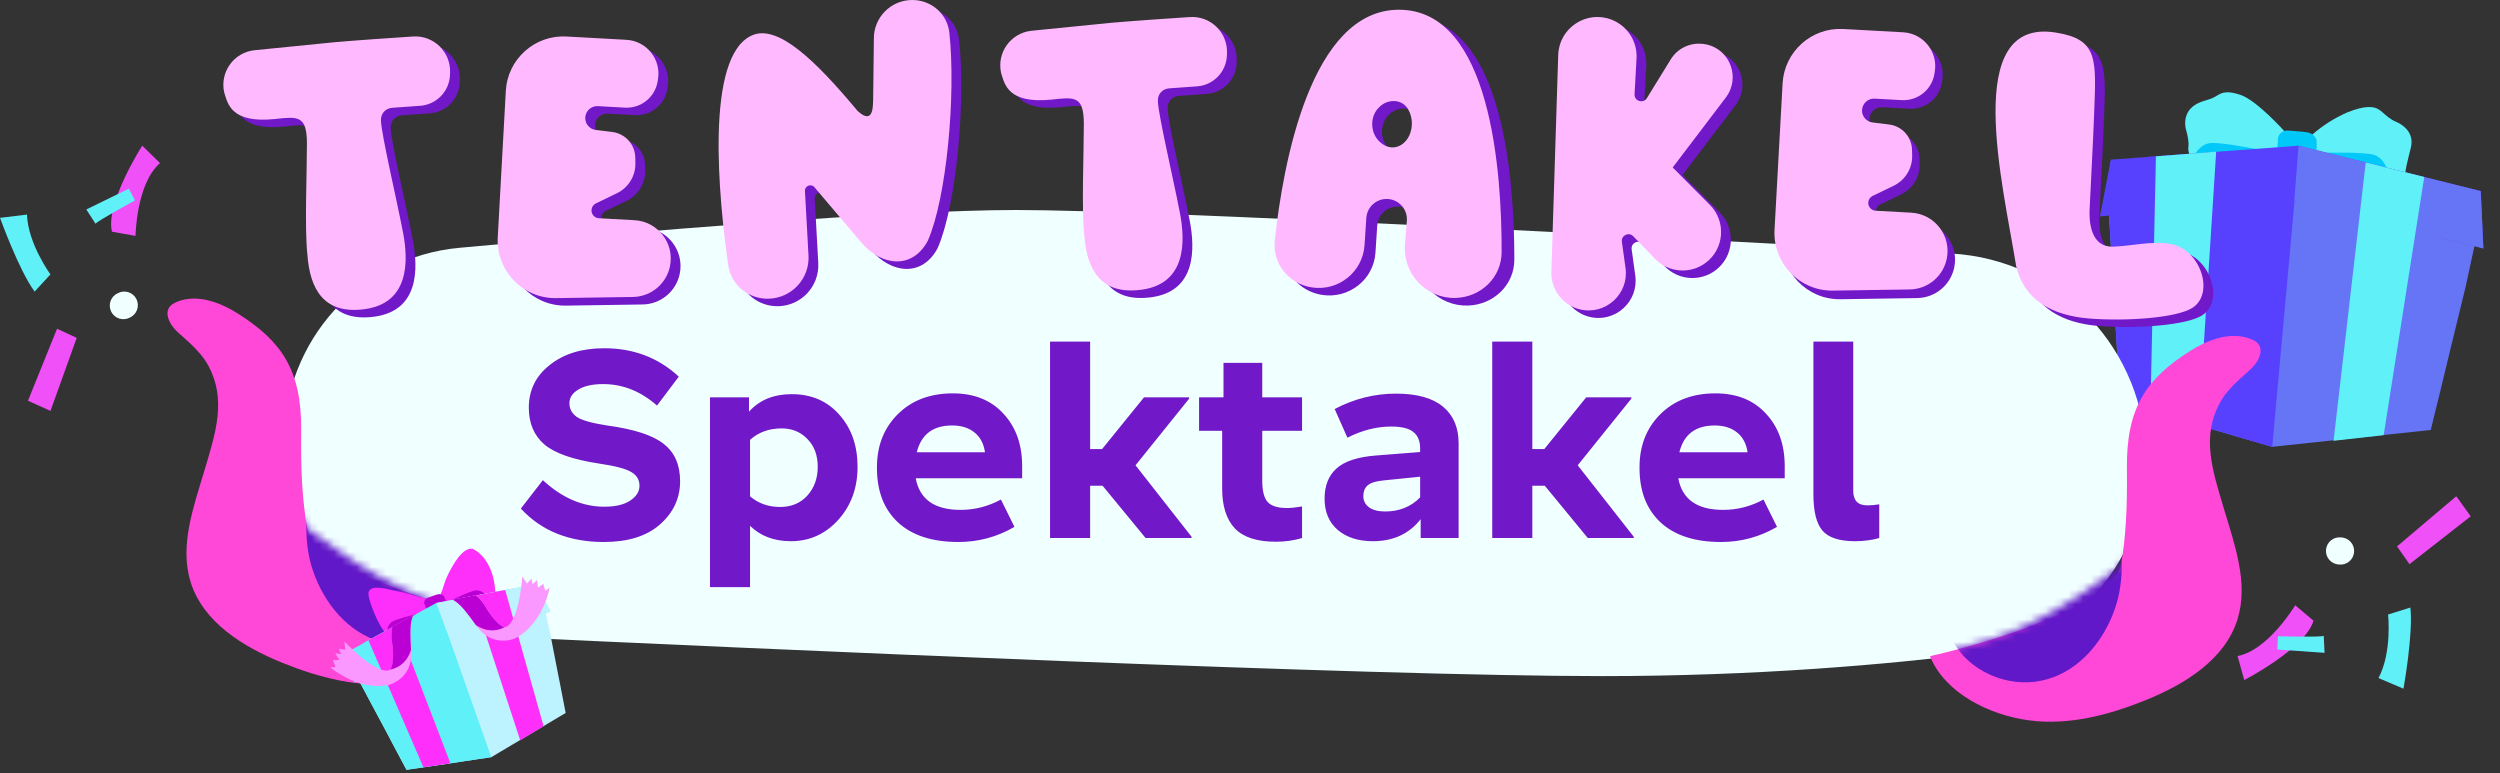 <svg width="333" height="103" viewBox="0 0 333 103" fill="none" xmlns="http://www.w3.org/2000/svg">
<rect x="0" y="0" width="333" height="103" fill="#333333" stroke="none"/>
<path d="M294.616 17.192C294.409 18.786 293.264 21.004 291.596 21.751C290.089 22.42 288.902 22.698 288.821 23.584C288.741 24.467 292.828 27.112 297.433 25.321C302.037 23.533 302.697 20.829 303.098 19.753C298.535 16.415 294.616 17.192 294.616 17.192Z" fill="#FF48D8"/>
<path d="M281.094 21.542L280.777 26.35L280.836 27.337L281.366 36.226L281.411 36.999L281.767 43.052V43.068L282.016 47.304L282.113 48.927L282.126 49.134L282.22 50.696L282.275 51.598L282.394 53.636L287.225 55.039L288.751 55.485H288.774L294.983 57.286H295.002L302.65 59.514L310.84 58.644L317.291 57.962L323.778 57.273L324.515 54.243L324.842 52.931L325.285 51.113L326.271 47.029L327.862 40.494L327.93 40.206L328.344 38.515L328.392 38.315L330.21 29.949L316.014 27.02L315.988 19.042L310.934 19.207L310.643 19.217L310.213 19.23L309.964 19.24L308.968 19.275L308.803 19.282L306.281 19.369L302.501 18.425L301.369 18.143L300.667 17.969L286.229 23.624L281.088 21.555L281.094 21.542Z" fill="#6675F6"/>
<path d="M280.792 26.356L280.85 27.343L280.931 28.72L281.109 31.685L281.218 33.593L281.377 36.232L281.422 37.002L281.778 43.058V43.071L282.027 47.31L282.124 48.927L282.137 49.134L282.227 50.696L282.282 51.601L282.402 53.635L286.903 54.945L287.227 55.039L288.753 55.478L292.837 56.672L294.955 57.289H294.977L294.997 57.292L296.539 57.742L302.661 59.527L305.629 26.806L306.23 20.128L306.298 19.375L285.82 20.917L285.846 21.086L286.237 23.634L281.325 22.984L281.26 23.391L281.199 23.77L280.785 26.356H280.792Z" fill="#5840FF"/>
<path d="M292.211 17.249C292.356 18.365 292.851 19.406 293.624 20.227C294.397 21.046 295.409 21.602 296.518 21.812C297.624 22.022 298.769 21.877 299.791 21.398C300.809 20.919 301.653 20.131 302.196 19.147C302.322 18.918 302.429 18.682 302.52 18.436L301.388 18.155L300.686 17.98C300.638 18.071 300.589 18.158 300.538 18.242C300.072 18.986 299.402 19.581 298.61 19.959C297.818 20.337 296.935 20.483 296.062 20.38C295.189 20.276 294.365 19.927 293.682 19.371C293 18.818 292.492 18.08 292.214 17.246L292.211 17.249Z" fill="#F0FFFF"/>
<path d="M307.901 20.259C307.907 20.359 308.557 20.414 309.33 20.433C309.518 20.844 309.731 21.245 309.964 21.633C309.987 21.675 310.019 21.707 310.058 21.736C310.161 21.775 310.401 21.18 310.624 20.436C311.367 20.423 311.985 20.391 312.03 20.339C312.076 20.291 311.561 19.883 310.899 19.411L310.941 19.224L310.65 19.233L310.168 19.191L309.97 19.246L308.975 19.282L308.81 19.288C308.823 19.317 308.835 19.35 308.848 19.376C308.625 19.563 308.402 19.728 308.241 19.87C308.03 20.064 307.895 20.2 307.895 20.259H307.901Z" fill="#F0FFFF"/>
<path d="M301.802 23.814C301.97 24.232 302.057 25.797 301.938 25.797C301.815 25.797 300.405 24.329 300.45 24.219C300.496 24.109 302.678 24.723 302.636 24.804C302.597 24.885 300.709 25.564 300.67 25.451C300.631 25.341 301.757 23.698 301.802 23.814Z" fill="#F0FFFF"/>
<path d="M298.282 24.348C298.492 24.471 299.038 25.121 298.983 25.163C298.928 25.205 297.845 25.024 297.832 24.966C297.819 24.908 298.954 24.462 298.967 24.51C298.977 24.555 298.385 25.464 298.327 25.428C298.269 25.393 298.227 24.316 298.285 24.348H298.282Z" fill="#F0FFFF"/>
<path d="M308.003 17.921C309.39 16.712 310.955 15.719 312.643 14.979C315.124 13.976 316.352 14.122 317.112 14.762C317.869 15.402 318.328 15.877 319.166 16.227C320.003 16.576 321.626 17.64 321.128 19.651C320.63 21.659 320.346 22.765 320.391 23.25L307.98 20.424L308.003 17.921Z" fill="#60F0F8"/>
<path d="M304.348 17.546C304.348 17.546 300.61 13.361 298.433 12.637C296.26 11.909 295.795 12.475 294.928 12.951C294.062 13.426 292.771 13.442 291.821 14.428C290.87 15.415 291.009 16.734 291.203 17.374C291.397 18.015 291.594 19.036 291.484 19.622C291.449 20.049 291.556 20.475 291.788 20.834L303.53 20.989L304.345 17.549L304.348 17.546Z" fill="#60F0F8"/>
<path d="M303.359 19.949C303.359 19.949 303.398 18.652 303.434 18.338C303.511 18.038 303.692 17.776 303.951 17.601C304.21 17.427 304.52 17.352 304.827 17.394C305.739 17.459 307.291 17.569 307.65 17.705C307.867 17.786 308.061 17.915 308.223 18.083C308.381 18.251 308.501 18.452 308.569 18.675C308.604 19.231 308.588 19.787 308.517 20.337L303.363 19.952L303.359 19.949Z" fill="#00C8F8"/>
<path d="M292.305 20.686C292.305 20.686 292.935 19.318 294.267 19.076C295.6 18.833 301.365 20.014 301.365 20.014L292.305 20.686Z" fill="#00C8F8"/>
<path d="M309.152 20.356C309.152 20.356 315.034 20.191 316.305 20.66C317.579 21.129 317.961 22.587 317.961 22.587L309.152 20.356Z" fill="#00C8F8"/>
<path d="M317.495 26.54C317.741 26.456 317.986 26.378 318.222 26.284C318.206 25.906 318.177 25.492 318.138 25.098C317.938 25.033 317.708 24.972 317.488 24.91C317.504 25.457 317.508 26 317.495 26.54Z" fill="#EC8243"/>
<path d="M318.225 26.288C319.004 26.007 319.638 25.742 319.67 25.674C319.702 25.606 319.01 25.363 318.141 25.102C318.183 25.49 318.212 25.904 318.225 26.288Z" fill="#EC8243"/>
<path d="M317.491 24.911C317.714 24.972 317.931 25.034 318.141 25.098C318.102 24.536 317.996 23.98 317.827 23.439C317.805 23.378 317.65 23.527 317.43 23.795C317.456 24.157 317.475 24.539 317.491 24.908V24.911Z" fill="#EC8243"/>
<path d="M317.465 27.339C317.649 27.543 317.866 27.718 318.105 27.857C318.228 27.866 318.26 27.152 318.225 26.285C317.989 26.372 317.746 26.447 317.497 26.541C317.491 26.809 317.478 27.074 317.465 27.339Z" fill="#EC8243"/>
<path d="M315.284 27.089C315.323 27.193 316.028 27.012 316.859 26.75C317.075 26.976 317.279 27.17 317.46 27.342C317.483 27.076 317.486 26.808 317.492 26.543C317.505 25.993 317.502 25.45 317.486 24.913C317.473 24.541 317.45 24.169 317.425 23.801C317.234 24.034 316.985 24.357 316.723 24.706C315.714 24.441 314.838 24.257 314.796 24.351C314.75 24.444 315.3 25.101 315.96 25.819C315.555 26.465 315.245 27.002 315.284 27.093V27.089Z" fill="#F0FFFF"/>
<path d="M279.707 28.829L280.389 28.761L305.592 26.805C311.012 27.804 314.203 26.291 317.757 29.346L323.406 29.042L325.185 31.694L330.792 33.091L330.433 25.453L324.276 23.927L317.246 22.174L306.161 19.406L295.765 20.179L289.301 20.661L281.159 21.266L279.801 28.367L279.71 28.835L279.707 28.829Z" fill="#5840FF"/>
<path d="M305.594 26.802L330.78 33.097L330.438 25.456L306.166 19.406L305.594 26.802Z" fill="#6675F6"/>
<path d="M295.195 20.195L292.857 56.713L286.426 54.818L287.169 20.823L295.199 20.195H295.195Z" fill="#60F0F8"/>
<path d="M315.117 21.637L310.832 58.713L317.506 57.96L322.91 23.577L315.117 21.637Z" fill="#60F0F8"/>
<path d="M37.84 58.717C37.84 45.389 47.916 34.228 61.188 33.008C84.457 30.87 119.007 27.973 135.333 27.973C153.708 27.973 221.921 31.643 259.903 33.77C274.496 34.587 285.858 46.664 285.858 61.28C285.858 74.22 276.85 85.338 264.01 86.945C251.325 88.532 233.827 90.058 213.425 90.058C182.367 90.058 103.007 86.522 62.473 84.615C48.646 83.964 37.84 72.56 37.84 58.717Z" fill="#F0FFFF"/>
<path d="M83.942 66.679C84.767 66.137 85.18 65.477 85.18 64.699C85.18 63.922 84.826 63.321 84.119 62.896C83.412 62.448 81.939 62.059 79.7 61.73C76.282 61.211 73.878 60.362 72.487 59.184C71.12 57.982 70.437 56.356 70.437 54.305C70.437 51.972 71.368 50.074 73.23 48.613C75.092 47.128 77.508 46.386 80.478 46.386C84.39 46.386 87.702 47.647 90.412 50.169L87.513 54.022C85.345 52.113 82.952 51.159 80.336 51.159C78.922 51.159 77.814 51.406 77.013 51.901C76.235 52.372 75.846 52.974 75.846 53.704C75.846 54.458 76.176 55.071 76.836 55.542C77.52 55.99 78.863 56.367 80.866 56.674C84.496 57.169 87.018 57.994 88.432 59.149C89.87 60.28 90.589 61.93 90.589 64.098C90.589 66.361 89.693 68.282 87.902 69.861C86.134 71.417 83.648 72.194 80.442 72.194C75.799 72.194 72.11 70.71 69.376 67.74L72.311 63.957C74.856 66.314 77.579 67.492 80.478 67.492C81.986 67.492 83.141 67.221 83.942 66.679ZM105.352 72.088C103.113 72.088 101.298 71.405 99.907 70.038V78.205H94.569V52.926H99.766V54.835C101.156 53.28 103.054 52.502 105.458 52.502C108.074 52.502 110.183 53.41 111.786 55.224C113.412 57.039 114.226 59.361 114.226 62.189C114.226 64.994 113.365 67.351 111.645 69.26C109.924 71.145 107.827 72.088 105.352 72.088ZM104.114 57.063C102.441 57.063 101.039 57.569 99.907 58.583V66.113C101.015 67.056 102.347 67.528 103.902 67.528C105.411 67.528 106.624 67.021 107.544 66.007C108.463 64.97 108.923 63.698 108.923 62.189C108.923 60.633 108.463 59.396 107.544 58.477C106.648 57.534 105.505 57.063 104.114 57.063ZM127.665 72.194C124.177 72.194 121.49 71.322 119.604 69.578C117.742 67.834 116.811 65.43 116.811 62.366V62.224C116.811 59.373 117.73 57.027 119.569 55.189C121.431 53.327 123.882 52.396 126.923 52.396C129.751 52.396 131.99 53.292 133.64 55.083C135.313 56.874 136.15 59.208 136.15 62.083V63.709H121.973C122.491 66.514 124.483 67.916 127.948 67.916C129.833 67.916 131.625 67.457 133.322 66.538L135.125 70.179C132.815 71.523 130.328 72.194 127.665 72.194ZM126.816 56.674C124.271 56.674 122.704 57.864 122.114 60.245H131.2C131.035 59.09 130.564 58.206 129.786 57.593C129.032 56.98 128.042 56.674 126.816 56.674ZM139.866 71.664V45.502H145.205V59.82H146.796L152.382 52.926H158.392V53.103L151.25 61.977L158.71 71.487V71.664H152.594L146.866 64.699H145.205V71.664H139.866ZM162.792 65.088V57.381H159.717V52.926H162.969V48.33H168.131V52.926H173.434V57.381H168.131V64.028C168.131 65.371 168.367 66.314 168.838 66.856C169.333 67.398 170.193 67.669 171.419 67.669C171.961 67.669 172.633 67.598 173.434 67.457V71.664C172.35 71.994 171.183 72.159 169.934 72.159C167.436 72.159 165.621 71.57 164.489 70.391C163.358 69.189 162.792 67.422 162.792 65.088ZM185.945 52.431C188.726 52.431 190.812 53.009 192.202 54.164C193.593 55.319 194.288 56.945 194.288 59.043V71.664H189.233V69.154C187.701 71.11 185.579 72.088 182.869 72.088C180.936 72.088 179.381 71.593 178.202 70.603C177.024 69.59 176.434 68.199 176.434 66.432C176.434 64.688 176.965 63.344 178.025 62.401C179.086 61.435 180.854 60.858 183.329 60.669L189.162 60.209V59.75C189.162 58.76 188.867 58.029 188.278 57.558C187.689 57.063 186.699 56.815 185.308 56.815C183.376 56.815 181.431 57.31 179.475 58.3L177.778 54.482C180.371 53.115 183.093 52.431 185.945 52.431ZM181.596 66.078C181.596 66.691 181.844 67.186 182.339 67.563C182.857 67.94 183.576 68.129 184.495 68.129C186.381 68.129 187.936 67.504 189.162 66.255V63.497L184.283 63.992C183.293 64.087 182.598 64.299 182.197 64.629C181.797 64.959 181.596 65.442 181.596 66.078ZM198.767 71.664V45.502H204.105V59.82H205.696L211.282 52.926H217.293V53.103L210.151 61.977L217.611 71.487V71.664H211.495L205.767 64.699H204.105V71.664H198.767ZM229.239 72.194C225.751 72.194 223.064 71.322 221.179 69.578C219.317 67.834 218.386 65.43 218.386 62.366V62.224C218.386 59.373 219.305 57.027 221.143 55.189C223.005 53.327 225.456 52.396 228.497 52.396C231.325 52.396 233.564 53.292 235.214 55.083C236.888 56.874 237.724 59.208 237.724 62.083V63.709H223.547C224.066 66.514 226.057 67.916 229.522 67.916C231.408 67.916 233.199 67.457 234.896 66.538L236.699 70.179C234.389 71.523 231.903 72.194 229.239 72.194ZM228.391 56.674C225.845 56.674 224.278 57.864 223.689 60.245H232.775C232.61 59.09 232.138 58.206 231.361 57.593C230.606 56.98 229.616 56.674 228.391 56.674ZM241.547 65.866V45.502H246.85V65.371C246.85 66.667 247.474 67.316 248.724 67.316C249.219 67.316 249.749 67.268 250.315 67.174V71.664C249.325 71.947 248.252 72.088 247.097 72.088C245 72.088 243.55 71.617 242.749 70.674C241.947 69.731 241.547 68.129 241.547 65.866Z" fill="#7118C8"/>
<path d="M37.851 16.86C40.946 16.521 42.184 16.32 42.184 20.122C42.184 23.923 41.865 31.555 42.244 34.89C42.572 39.45 44.379 42.902 49.838 42.184C55.837 41.394 55.727 35.779 54.973 31.907C53.996 26.894 52.172 19.224 52.045 17.108C51.986 16.112 52.659 15.422 53.562 15.357L57.267 15.091C59.449 14.934 61.161 13.159 61.24 10.974L61.251 10.656C61.351 7.899 59.036 5.666 56.285 5.864C54.574 5.963 47.754 6.446 45.83 6.627C43.906 6.807 35.186 7.691 35.186 7.691C32.444 7.99 30.568 10.603 31.16 13.297C31.632 14.787 32.042 17.437 37.851 16.86Z" fill="#7118C8"/>
<path d="M36.55 15.86C39.646 15.521 40.883 15.32 40.883 19.122C40.883 22.923 40.564 30.555 40.943 33.89C41.271 38.45 43.078 41.902 48.537 41.184C54.536 40.394 54.426 34.779 53.672 30.907C52.696 25.894 50.871 18.224 50.745 16.108C50.685 15.112 51.358 14.422 52.261 14.357L55.966 14.091C58.148 13.934 59.86 12.159 59.939 9.974L59.95 9.656C60.05 6.899 57.735 4.666 54.984 4.864C53.273 4.963 46.453 5.446 44.529 5.627C42.605 5.807 33.886 6.691 33.886 6.691C31.143 6.99 29.267 9.603 29.86 12.297C30.331 13.787 30.741 16.437 36.55 15.86Z" fill="#FFBAFF"/>
<path d="M82.864 18.584L80.657 18.313C79.823 18.211 79.213 17.48 79.259 16.643C79.308 15.763 80.06 15.089 80.939 15.138L84.552 15.337C86.678 15.454 88.551 13.951 88.896 11.85L88.947 11.544C89.382 8.893 87.421 6.451 84.739 6.303L76.763 5.863C72.53 5.63 68.909 8.873 68.676 13.106L67.602 32.611C67.357 37.056 70.931 40.776 75.382 40.709L85.606 40.555C88.001 40.519 90.05 38.827 90.539 36.483C91.177 33.417 88.937 30.502 85.811 30.33L81.069 30.069C80.495 30.037 80.056 29.546 80.087 28.971C80.108 28.593 80.333 28.256 80.674 28.091L83.474 26.739C85.015 25.995 85.978 24.417 85.935 22.706L85.916 21.948C85.872 20.226 84.575 18.795 82.864 18.584Z" fill="#7118C8"/>
<path d="M81.563 17.584L79.356 17.313C78.523 17.211 77.912 16.48 77.958 15.643C78.007 14.763 78.759 14.089 79.639 14.138L83.251 14.337C85.377 14.454 87.25 12.951 87.596 10.85L87.646 10.544C88.081 7.893 86.12 5.451 83.439 5.303L75.462 4.863C71.229 4.63 67.609 7.873 67.376 12.106L66.301 31.611C66.056 36.056 69.63 39.776 74.081 39.709L84.306 39.555C86.7 39.519 88.749 37.827 89.238 35.483C89.876 32.417 87.636 29.502 84.51 29.33L79.769 29.069C79.195 29.037 78.755 28.546 78.787 27.971C78.807 27.593 79.032 27.256 79.374 27.091L82.173 25.739C83.714 24.995 84.678 23.417 84.634 21.706L84.615 20.948C84.572 19.226 83.274 17.795 81.563 17.584Z" fill="#FFBAFF"/>
<path d="M122.817 1C119.951 0.998 117.643 3.351 117.7 6.217L117.604 14.336C117.569 15.02 117.073 18.175 114.922 16.189C109.346 9.5 104.92 4.205 101.485 5.701C95.147 8.463 97.033 27.402 98.301 36.321C98.681 38.993 101.033 40.877 103.731 40.785C106.787 40.68 109.161 38.084 108.993 35.029L108.519 26.446C108.481 25.756 109.342 25.412 109.79 25.94L115.992 33.259C118.786 36.557 122.901 36.866 124.901 33.034C127.373 27.377 128.65 13.751 127.756 5.359C127.487 2.844 125.346 1.002 122.817 1V1Z" fill="#7118C8"/>
<path d="M121.516 1.63144e-06C118.65 -0.002 116.342 2.351 116.399 5.217L116.303 13.336C116.268 14.02 116.382 16.762 114.231 14.776C108.655 8.087 103.618 3.205 100.184 4.701C93.847 7.463 95.733 26.402 97 35.321C97.38 37.993 99.732 39.877 102.43 39.785C105.486 39.68 107.861 37.084 107.692 34.029L107.218 25.446C107.18 24.756 108.042 24.412 108.489 24.94L114.691 32.259C117.485 35.557 121.6 35.866 123.6 32.034C126.072 26.377 127.349 12.751 126.455 4.359C126.186 1.844 124.046 0.002 121.517 0L121.516 1.63144e-06Z" fill="#FFBAFF"/>
<path d="M141.335 14.274C144.431 13.935 145.668 13.734 145.668 17.535C145.668 21.337 145.349 28.969 145.728 32.304C146.056 36.864 147.863 40.316 153.322 39.598C159.321 38.808 159.212 33.193 158.457 29.321C157.481 24.308 155.656 16.638 155.53 14.522C155.47 13.526 156.144 12.836 157.046 12.771L160.751 12.505C162.933 12.348 164.645 10.573 164.724 8.388L164.736 8.07C164.835 5.313 162.52 3.08 159.769 3.278C158.058 3.377 151.238 3.86 149.314 4.041C147.39 4.221 138.671 5.105 138.671 5.105C135.929 5.404 134.052 8.017 134.645 10.711C135.117 12.201 135.527 14.851 141.335 14.274Z" fill="#7118C8"/>
<path d="M140.035 13.27C143.13 12.931 144.367 12.73 144.367 16.532C144.367 20.333 144.048 27.965 144.428 31.3C144.755 35.86 146.562 39.312 152.022 38.594C158.02 37.804 157.911 32.189 157.156 28.317C156.18 23.304 154.355 15.634 154.229 13.518C154.169 12.522 154.843 11.832 155.745 11.768L159.451 11.501C161.632 11.344 163.345 9.569 163.423 7.384L163.435 7.066C163.534 4.309 161.219 2.076 158.468 2.274C156.757 2.373 149.937 2.856 148.013 3.037C146.089 3.217 137.37 4.101 137.37 4.101C134.628 4.4 132.751 7.013 133.344 9.707C133.816 11.197 134.226 13.847 140.035 13.27Z" fill="#FFBAFF"/>
<path d="M187.861 2.305C200.225 2.352 201.726 23.889 201.708 34.598C201.702 37.96 198.95 40.587 195.547 40.7C191.575 40.83 188.364 37.519 188.669 33.605L188.917 30.429C189.035 28.925 187.885 27.615 186.361 27.515C184.849 27.416 183.545 28.546 183.448 30.037L183.211 33.657C182.977 37.217 179.716 39.815 176.142 39.288C173.024 38.828 170.764 36.133 171.099 33.039C172.196 22.927 175.899 2.259 187.861 2.305ZM188.58 15.169C187.663 14.12 185.96 14.296 185.031 15.256C183.68 16.493 183.794 18.858 185.206 19.993C186.498 21.131 188.242 20.704 189.023 19.038C189.595 17.817 189.441 16.191 188.62 15.214L188.58 15.17V15.169Z" fill="#7118C8"/>
<path d="M186.373 1.297C198.58 1.334 200.044 22.868 200.017 33.577C200.009 36.938 197.29 39.567 193.93 39.683C190.007 39.817 186.84 36.509 187.145 32.595L187.392 29.419C187.51 27.915 186.376 26.606 184.871 26.507C183.379 26.409 182.09 27.54 181.993 29.031L181.756 32.652C181.522 36.211 178.3 38.811 174.772 38.288C171.694 37.831 169.465 35.137 169.799 32.044C170.889 21.931 174.562 1.261 186.373 1.297ZM187.279 14.174C186.362 13.124 184.659 13.3 183.73 14.26C182.379 15.497 182.493 17.862 183.905 18.997C185.196 20.136 186.941 19.708 187.722 18.042C188.294 16.822 188.14 15.195 187.319 14.218L187.279 14.174V14.174Z" fill="#FFBAFF"/>
<path d="M208.855 8.327L207.944 37.23C207.87 39.576 209.45 41.653 211.73 42.209C215.132 43.038 218.3 40.177 217.82 36.707L217.336 33.208C217.219 32.361 218.253 31.858 218.848 32.473L221.739 35.469C223.541 37.335 226.452 37.56 228.52 35.995C230.994 34.121 231.248 30.497 229.061 28.296L224.105 23.31L231.186 13.991C232.115 12.769 232.351 11.156 231.812 9.719C230.507 6.239 225.772 5.78 223.824 8.945L220.67 14.069C220.186 14.855 218.973 14.475 219.024 13.553L219.287 8.779C219.411 6.52 218.068 4.439 215.959 3.623C212.602 2.323 208.968 4.729 208.855 8.327V8.327Z" fill="#7118C8"/>
<path d="M207.554 7.324L206.643 36.227C206.569 38.572 208.149 40.649 210.429 41.205C213.831 42.034 216.999 39.173 216.519 35.703L216.035 32.204C215.918 31.357 216.953 30.854 217.547 31.469L220.438 34.465C222.24 36.331 225.152 36.556 227.22 34.991C229.693 33.117 229.947 29.493 227.76 27.292L222.804 22.306L229.885 12.986C230.814 11.765 231.05 10.152 230.511 8.715C229.207 5.235 224.472 4.776 222.523 7.941L219.369 13.065C218.885 13.851 217.672 13.471 217.723 12.549L217.986 7.775C218.11 5.517 216.767 3.435 214.658 2.619C211.301 1.319 207.667 3.725 207.554 7.323V7.324Z" fill="#FFBAFF"/>
<path d="M252.63 17.733L250.422 17.462C249.589 17.359 248.979 16.629 249.025 15.791C249.073 14.912 249.825 14.238 250.705 14.287L254.317 14.485C256.444 14.602 258.317 13.099 258.662 10.998L258.712 10.692C259.148 8.042 257.187 5.599 254.505 5.451L246.528 5.012C242.295 4.779 238.675 8.021 238.442 12.254L237.367 31.76C237.123 36.205 240.697 39.925 245.147 39.858L255.372 39.704C257.767 39.667 259.815 37.975 260.304 35.631C260.943 32.566 258.703 29.651 255.576 29.478L250.835 29.217C250.261 29.185 249.821 28.694 249.853 28.12C249.874 27.742 250.099 27.404 250.44 27.239L253.239 25.888C254.781 25.143 255.744 23.566 255.701 21.855L255.681 21.096C255.638 19.374 254.34 17.943 252.63 17.733Z" fill="#7118C8"/>
<path d="M251.63 16.584L249.422 16.313C248.589 16.211 247.979 15.48 248.025 14.643C248.073 13.763 248.825 13.089 249.705 13.138L253.317 13.337C255.444 13.454 257.317 11.951 257.662 9.849L257.712 9.544C258.148 6.893 256.187 4.451 253.505 4.303L245.528 3.863C241.295 3.63 237.675 6.873 237.442 11.106L236.367 30.611C236.123 35.056 239.697 38.776 244.147 38.709L254.372 38.555C256.767 38.519 258.815 36.827 259.304 34.483C259.943 31.417 257.703 28.502 254.576 28.33L249.835 28.069C249.261 28.037 248.821 27.546 248.853 26.971C248.874 26.593 249.099 26.256 249.44 26.091L252.239 24.739C253.781 23.995 254.744 22.417 254.701 20.706L254.681 19.948C254.638 18.226 253.34 16.795 251.63 16.584Z" fill="#FFBAFF"/>
<path d="M293.326 42.002C291.23 43.343 284.556 43.814 279.586 43.423C274.616 43.032 270.874 40.91 269.858 36.471C268.111 25.595 262.502 3.269 275.154 5.338C280.872 6.25 280.507 8.927 280.228 16.423C280.097 19.951 279.854 24.216 279.64 28.863C279.514 31.585 280.305 33.924 282.742 33.851C285.248 33.775 287.864 33.055 290.406 33.486C294.36 34.154 296.368 40.055 293.326 42.002H293.326Z" fill="#7118C8"/>
<path d="M292.026 41.005C289.929 42.347 283.255 42.818 278.285 42.427C273.315 42.036 269.574 39.914 268.557 35.475C266.81 24.599 261.201 2.273 273.853 4.341C279.571 5.254 279.206 7.93 278.927 15.427C278.796 18.955 278.553 23.22 278.339 27.867C278.213 30.589 279.004 32.928 281.441 32.855C283.948 32.779 286.563 32.059 289.106 32.489C293.059 33.158 295.067 39.059 292.026 41.005Z" fill="#FFBAFF"/>
<path d="M53.09 78.481C48.599 76.78 41.559 73.782 40.922 70.309C40.272 66.781 40.053 62.636 40.117 57.43C40.217 49.239 37.436 45.423 31.729 41.795C27.425 39.059 24.47 39.622 23.044 40.472C21.831 41.194 22.226 42.801 23.503 44.075C24.424 44.996 26.623 46.607 27.758 48.715C30.187 53.226 28.732 57.64 27.27 62.548C25.808 67.457 23.865 72.66 25.395 77.546C27.07 82.894 32.411 86.177 37.605 88.282C42.533 90.28 47.875 91.677 53.149 90.978C58.423 90.28 64.366 87.36 66.345 82.425C66.345 82.425 59.651 80.97 53.09 78.487V78.481Z" fill="#FF48D8"/>
<mask id="mask0_22644_28970" style="mask-type:luminance" maskUnits="userSpaceOnUse" x="22" y="40" width="45" height="52">
<path d="M53.17 78.161C48.847 76.072 45.286 73.676 41.367 70.724C38.544 68.602 40.041 62.633 40.106 57.427C40.206 49.236 37.464 45.689 31.595 42.329C27.589 40.037 24.459 39.619 23.036 40.47C21.823 41.191 22.218 42.798 23.495 44.072C24.417 44.994 26.615 46.604 27.75 48.712C30.179 53.223 28.724 57.637 27.262 62.546C25.801 67.454 23.857 72.657 25.387 77.543C27.062 82.892 32.404 86.174 37.597 88.279C42.525 90.277 47.867 91.674 53.141 90.976C58.415 90.277 64.336 87.021 66.315 82.087C66.315 82.087 60.261 81.589 53.173 78.164L53.17 78.161Z" fill="white"/>
</mask>
<g mask="url(#mask0_22644_28970)">
<path d="M63.702 79.565C61.95 83.859 56.983 86.404 52.381 85.838C47.78 85.269 44.242 81.861 42.325 77.638C40.407 73.414 40.828 70.229 40.75 64.891" fill="#6018C8"/>
</g>
<path d="M270.331 83.453C274.823 81.752 281.863 78.755 282.5 75.282C283.15 71.754 283.369 67.608 283.305 62.402C283.204 54.212 285.985 50.396 291.693 46.768C295.997 44.032 298.952 44.595 300.378 45.445C301.591 46.166 301.196 47.773 299.919 49.047C298.997 49.969 296.799 51.579 295.664 53.688C293.235 58.199 294.69 62.612 296.152 67.521C297.613 72.43 299.557 77.633 298.027 82.519C296.352 87.867 291.01 91.149 285.817 93.254C280.889 95.253 275.547 96.65 270.273 95.951C264.999 95.253 259.056 92.333 257.077 87.398C257.077 87.398 263.77 85.943 270.331 83.46V83.453Z" fill="#FF48D8"/>
<mask id="mask1_22644_28970" style="mask-type:luminance" maskUnits="userSpaceOnUse" x="257" y="45" width="45" height="52">
<path d="M270.244 83.13C274.567 81.041 278.128 78.645 282.047 75.692C284.87 73.571 283.373 67.602 283.308 62.396C283.208 54.205 285.95 50.658 291.819 47.298C295.825 45.005 298.955 44.588 300.378 45.439C301.591 46.16 301.196 47.767 299.919 49.041C298.997 49.962 296.799 51.573 295.664 53.681C293.235 58.192 294.69 62.606 296.152 67.514C297.613 72.423 299.557 77.626 298.027 82.512C296.352 87.861 291.01 91.143 285.817 93.248C280.889 95.246 275.547 96.643 270.273 95.945C264.999 95.246 259.078 91.99 257.1 87.055C257.1 87.055 263.153 86.557 270.241 83.133L270.244 83.13Z" fill="white"/>
</mask>
<g mask="url(#mask1_22644_28970)">
<path d="M259.72 84.537C261.472 88.832 266.439 91.377 271.041 90.811C275.642 90.242 279.18 86.833 281.097 82.61C283.015 78.387 282.594 75.202 282.672 69.863" fill="#6018C8"/>
</g>
<path d="M51.925 81.834C52.182 82.666 52.123 84.017 51.468 84.76C50.881 85.43 50.357 85.837 50.518 86.292C50.678 86.746 53.286 87.121 55.148 85.198C57.01 83.276 56.726 81.797 56.674 81.175C53.676 80.562 51.923 81.832 51.923 81.832L51.925 81.834Z" fill="#FF48D8"/>
<path d="M46.254 87.035L47.185 89.473L47.437 89.944L49.709 94.207L49.906 94.575L51.46 97.471L52.531 99.506L52.944 100.282L52.996 100.378L53.393 101.126L53.625 101.558L54.147 102.534L56.841 102.134L57.693 102.005L61.175 101.492L61.185 101.487L65.454 100.847L69.29 98.565L72.312 96.77L75.347 94.965L75.024 93.305L74.885 92.587L74.693 91.591L74.251 89.359L73.557 85.783L73.525 85.62L73.344 84.694L73.325 84.581L72.325 80.042L64.674 81.812L62.856 77.891L60.407 79.118L60.268 79.19L60.059 79.293L59.938 79.355L59.453 79.597L59.374 79.637L58.152 80.244L56.075 80.632L55.453 80.748L55.068 80.822L49.237 86.872L46.256 87.028L46.254 87.035Z" fill="#BDF2FF"/>
<path d="M47.184 89.469L47.435 89.941L47.788 90.601L48.547 92.02L49.033 92.934L49.707 94.196L49.905 94.564L51.458 97.463L52.532 99.503L52.945 100.279L52.997 100.375L53.394 101.123L53.629 101.565L54.15 102.541L56.664 102.173L56.847 102.146L57.696 102.02L59.976 101.681L61.158 101.506L61.168 101.501L61.178 101.496L62.038 101.365L65.438 100.859L59.514 84.074L58.299 80.651L58.163 80.266L48.428 85.657L48.48 85.733L49.245 86.901L46.68 87.696L46.739 87.906L46.793 88.106L47.181 89.469H47.184Z" fill="#60F0F8"/>
<path d="M50.749 82.403C51.072 82.922 51.551 83.327 52.117 83.556C52.685 83.786 53.309 83.831 53.902 83.685C54.495 83.537 55.028 83.206 55.421 82.737C55.814 82.267 56.051 81.687 56.093 81.077C56.102 80.936 56.102 80.793 56.09 80.652L55.468 80.771L55.083 80.845C55.08 80.899 55.075 80.954 55.068 81.008C55.006 81.48 54.813 81.924 54.51 82.292C54.206 82.658 53.803 82.929 53.349 83.077C52.897 83.223 52.41 83.238 51.949 83.119C51.487 83.001 51.07 82.751 50.746 82.406L50.749 82.403Z" fill="#F0FFFF"/>
<path d="M59.16 80.338C59.177 80.388 59.518 80.267 59.908 80.099C60.093 80.259 60.288 80.41 60.493 80.548C60.525 80.568 60.55 80.578 60.562 80.578C60.621 80.573 60.612 80.225 60.545 79.81C60.779 79.711 61.004 79.59 61.214 79.444C61.227 79.41 60.881 79.326 60.441 79.242C60.429 79.21 60.426 79.173 60.419 79.141L60.281 79.212L60.034 79.299L59.95 79.37L59.466 79.612L59.387 79.652L59.426 79.686C59.355 79.827 59.288 79.958 59.239 80.067C59.182 80.215 59.145 80.316 59.16 80.341V80.338Z" fill="#F0FFFF"/>
<path d="M53.88 93.145C54.06 93.31 54.453 94.063 54.391 94.09C54.327 94.118 53.307 93.715 53.305 93.653C53.305 93.592 54.512 93.399 54.515 93.446C54.515 93.493 53.742 94.256 53.692 94.209C53.643 94.165 53.833 93.095 53.883 93.142L53.88 93.145Z" fill="#F0FFFF"/>
<path d="M56.956 83.466C57.136 83.631 57.529 84.385 57.467 84.414C57.405 84.444 56.38 84.036 56.383 83.977C56.383 83.918 57.59 83.725 57.59 83.772C57.59 83.819 56.817 84.582 56.77 84.535C56.724 84.488 56.911 83.429 56.958 83.466H56.956Z" fill="#F0FFFF"/>
<path d="M55.338 84.523C55.469 84.538 55.884 84.736 55.866 84.768C55.671 84.849 55.464 84.904 55.254 84.931C55.385 84.751 55.538 84.59 55.708 84.449C55.701 84.652 55.664 84.854 55.602 85.047C55.486 84.889 55.397 84.711 55.335 84.523H55.338Z" fill="#F0FFFF"/>
<path d="M58.682 79.16C59.092 78.251 59.139 77.602 59.7 76.483C60.364 75.157 61.626 72.875 62.957 73.097C64.762 73.989 65.883 76.241 65.977 78.984L59.23 80.402L58.68 79.16H58.682Z" fill="#FF2FFB"/>
<path d="M56.792 79.797C56.792 79.797 54.169 78.982 52.771 78.718C51.633 78.503 49.475 77.789 49.107 78.841C48.833 79.621 50.606 83.775 51.352 84.244L57.167 81.659L56.794 79.797H56.792Z" fill="#FF2FFB"/>
<path d="M56.843 81.21C56.843 81.21 56.572 80.563 56.515 80.402C56.485 80.237 56.515 80.066 56.604 79.921C56.69 79.777 56.829 79.669 56.989 79.619C57.456 79.454 58.244 79.148 58.451 79.135C58.577 79.125 58.703 79.145 58.822 79.192C58.938 79.239 59.041 79.311 59.125 79.404C59.269 79.669 59.387 79.948 59.476 80.234L56.846 81.212L56.843 81.21Z" fill="#BB00D4"/>
<path d="M51.574 84.08C51.574 84.08 51.574 83.262 52.184 82.84C52.794 82.418 55.893 81.699 55.893 81.699L51.574 84.08Z" fill="#BB00D4"/>
<path d="M59.801 80.103C59.801 80.103 62.658 78.691 63.394 78.636C64.127 78.58 64.646 79.209 64.646 79.209L59.801 80.103Z" fill="#BB00D4"/>
<path d="M47.218 90.933L47.537 90.745L59.502 84.085C62.391 83.351 63.621 81.884 66.068 82.588L68.77 81.161L70.244 82.065L73.321 81.484L71.417 77.805L68.041 78.444L64.184 79.173L58.099 80.316L53.155 83.047L50.083 84.746L46.211 86.885L47.149 90.691L47.218 90.933Z" fill="#60F0F8"/>
<path d="M59.501 84.083L73.325 81.485L71.424 77.801L58.105 80.315L59.498 84.083H59.501Z" fill="#BDF2FF"/>
<path d="M52.889 83.174L59.998 101.681L56.4 102.202L49.078 85.296L52.889 83.172V83.174Z" fill="#FF2FFB"/>
<path d="M63.016 79.386L69.293 98.608L72.407 96.729L67.29 78.578L63.016 79.386Z" fill="#FF2FFB"/>
<path d="M72.351 77.757L71.664 78.287L71.538 77.258L70.945 77.818L70.787 77.065L70.2 77.727L69.582 76.801C69.343 79.369 68.957 80.959 68.56 81.947C67.888 83.626 67.204 83.55 67.204 83.55C66.584 83.419 65.503 82.231 64.821 81.041C64.458 80.379 63.977 79.789 63.401 79.3L63.376 79.278L60.297 79.875C61.053 80.283 61.645 80.796 63.406 83.266C63.438 83.31 63.473 83.355 63.507 83.404C65.633 86.397 68.619 85.022 68.619 85.022C69.088 84.78 69.53 84.486 69.935 84.145C72.58 81.927 73.217 78.263 73.217 78.263L72.649 78.712L72.351 77.757Z" fill="#FA98FF"/>
<path d="M67.185 83.544C66.565 83.413 65.49 82.223 64.804 81.035C64.441 80.373 63.959 79.781 63.384 79.292L63.359 79.269L60.277 79.87C61.033 80.275 61.626 80.788 63.386 83.26C65.486 84.658 67.185 83.544 67.185 83.544Z" fill="#BB00D4"/>
<path d="M44.708 88.866L43.984 88.876C43.984 88.876 46.787 91.316 50.242 91.377C50.771 91.387 51.297 91.338 51.815 91.229C51.815 91.229 55.001 90.417 54.766 86.752L54.756 86.582C54.571 83.561 54.705 82.781 55.035 81.988L52.265 83.465L52.26 83.497C52.119 84.24 52.119 85.001 52.252 85.744C52.472 87.09 52.386 88.708 51.983 89.192C51.983 89.192 51.497 89.686 49.921 88.804C48.993 88.285 47.689 87.295 45.883 85.451L45.987 86.559L45.113 86.414L45.469 87.098L44.654 87.038L45.204 87.918L44.337 87.937L44.708 88.868V88.866Z" fill="#FA98FF"/>
<path d="M54.747 86.566C54.562 83.546 54.696 82.765 55.026 81.973L52.258 83.449L52.253 83.481C52.112 84.225 52.11 84.986 52.246 85.729C52.465 87.077 52.379 88.692 51.977 89.179C51.977 89.179 53.999 88.971 54.747 86.566Z" fill="#BB00D4"/>
<path d="M18.05 31.422C18.05 31.422 18.16 24.431 21.316 21.727L18.946 19.402C18.946 19.402 13.992 27.14 14.914 30.859L18.05 31.422Z" fill="#F050F8"/>
<path d="M11.494 27.901L17.159 25.133L17.98 26.701C17.98 26.701 13.036 29.385 12.723 29.802L11.497 27.901H11.494Z" fill="#60F0F8"/>
<path d="M6.723 54.737L10.219 45.004L7.6 43.785L3.726 53.379L6.723 54.734V54.737Z" fill="#F050F8"/>
<path d="M6.719 36.553C6.719 36.553 3.731 32.466 3.592 28.582L0.003 29.015C0.003 29.015 2.522 36.016 4.614 38.839L6.716 36.553H6.719Z" fill="#60F0F8"/>
<path d="M15.706 39.046C15.483 39.143 15.282 39.285 15.114 39.463C14.946 39.641 14.817 39.848 14.733 40.077C14.649 40.307 14.61 40.55 14.623 40.792C14.636 41.035 14.694 41.274 14.801 41.494C14.907 41.714 15.056 41.908 15.237 42.069C15.421 42.231 15.635 42.351 15.864 42.428C16.097 42.506 16.34 42.532 16.582 42.512C16.825 42.493 17.061 42.422 17.278 42.309C17.501 42.212 17.701 42.069 17.869 41.891C18.038 41.714 18.167 41.507 18.251 41.277C18.335 41.047 18.374 40.805 18.361 40.562C18.348 40.32 18.29 40.081 18.183 39.861C18.076 39.641 17.927 39.447 17.746 39.285C17.562 39.123 17.349 39.004 17.119 38.926C16.886 38.849 16.644 38.823 16.401 38.842C16.159 38.861 15.923 38.933 15.706 39.046Z" fill="#F0FFFF"/>
<path d="M305.721 80.622C305.721 80.622 302.13 86.622 298.045 87.385L298.935 90.584C298.935 90.584 307.095 86.359 308.156 82.678L305.721 80.622Z" fill="#F050F8"/>
<path d="M309.634 86.956L303.344 86.52L303.417 84.751C303.417 84.751 309.041 84.899 309.521 84.695L309.632 86.954L309.634 86.956Z" fill="#60F0F8"/>
<path d="M327.179 66.099L319.285 72.78L320.944 75.145L329.096 68.774L327.178 66.102L327.179 66.099Z" fill="#F050F8"/>
<path d="M318.095 81.851C318.095 81.851 318.639 86.885 316.817 90.317L320.142 91.737C320.142 91.737 321.461 84.414 321.061 80.924L318.098 81.853L318.095 81.851Z" fill="#60F0F8"/>
<path d="M311.559 75.194C311.8 75.221 312.045 75.198 312.28 75.128C312.514 75.058 312.73 74.944 312.917 74.787C313.105 74.63 313.26 74.44 313.37 74.223C313.48 74.007 313.549 73.77 313.567 73.526C313.584 73.283 313.552 73.04 313.476 72.81C313.398 72.578 313.273 72.367 313.113 72.185C312.95 72.002 312.753 71.858 312.533 71.754C312.313 71.649 312.073 71.593 311.829 71.582C311.587 71.555 311.342 71.578 311.108 71.648C310.873 71.718 310.658 71.832 310.47 71.989C310.283 72.146 310.128 72.336 310.018 72.553C309.908 72.769 309.838 73.006 309.821 73.249C309.803 73.493 309.835 73.736 309.911 73.966C309.99 74.198 310.115 74.409 310.275 74.591C310.438 74.774 310.635 74.918 310.855 75.022C311.074 75.127 311.314 75.183 311.559 75.194Z" fill="#F0FFFF"/>
</svg>
